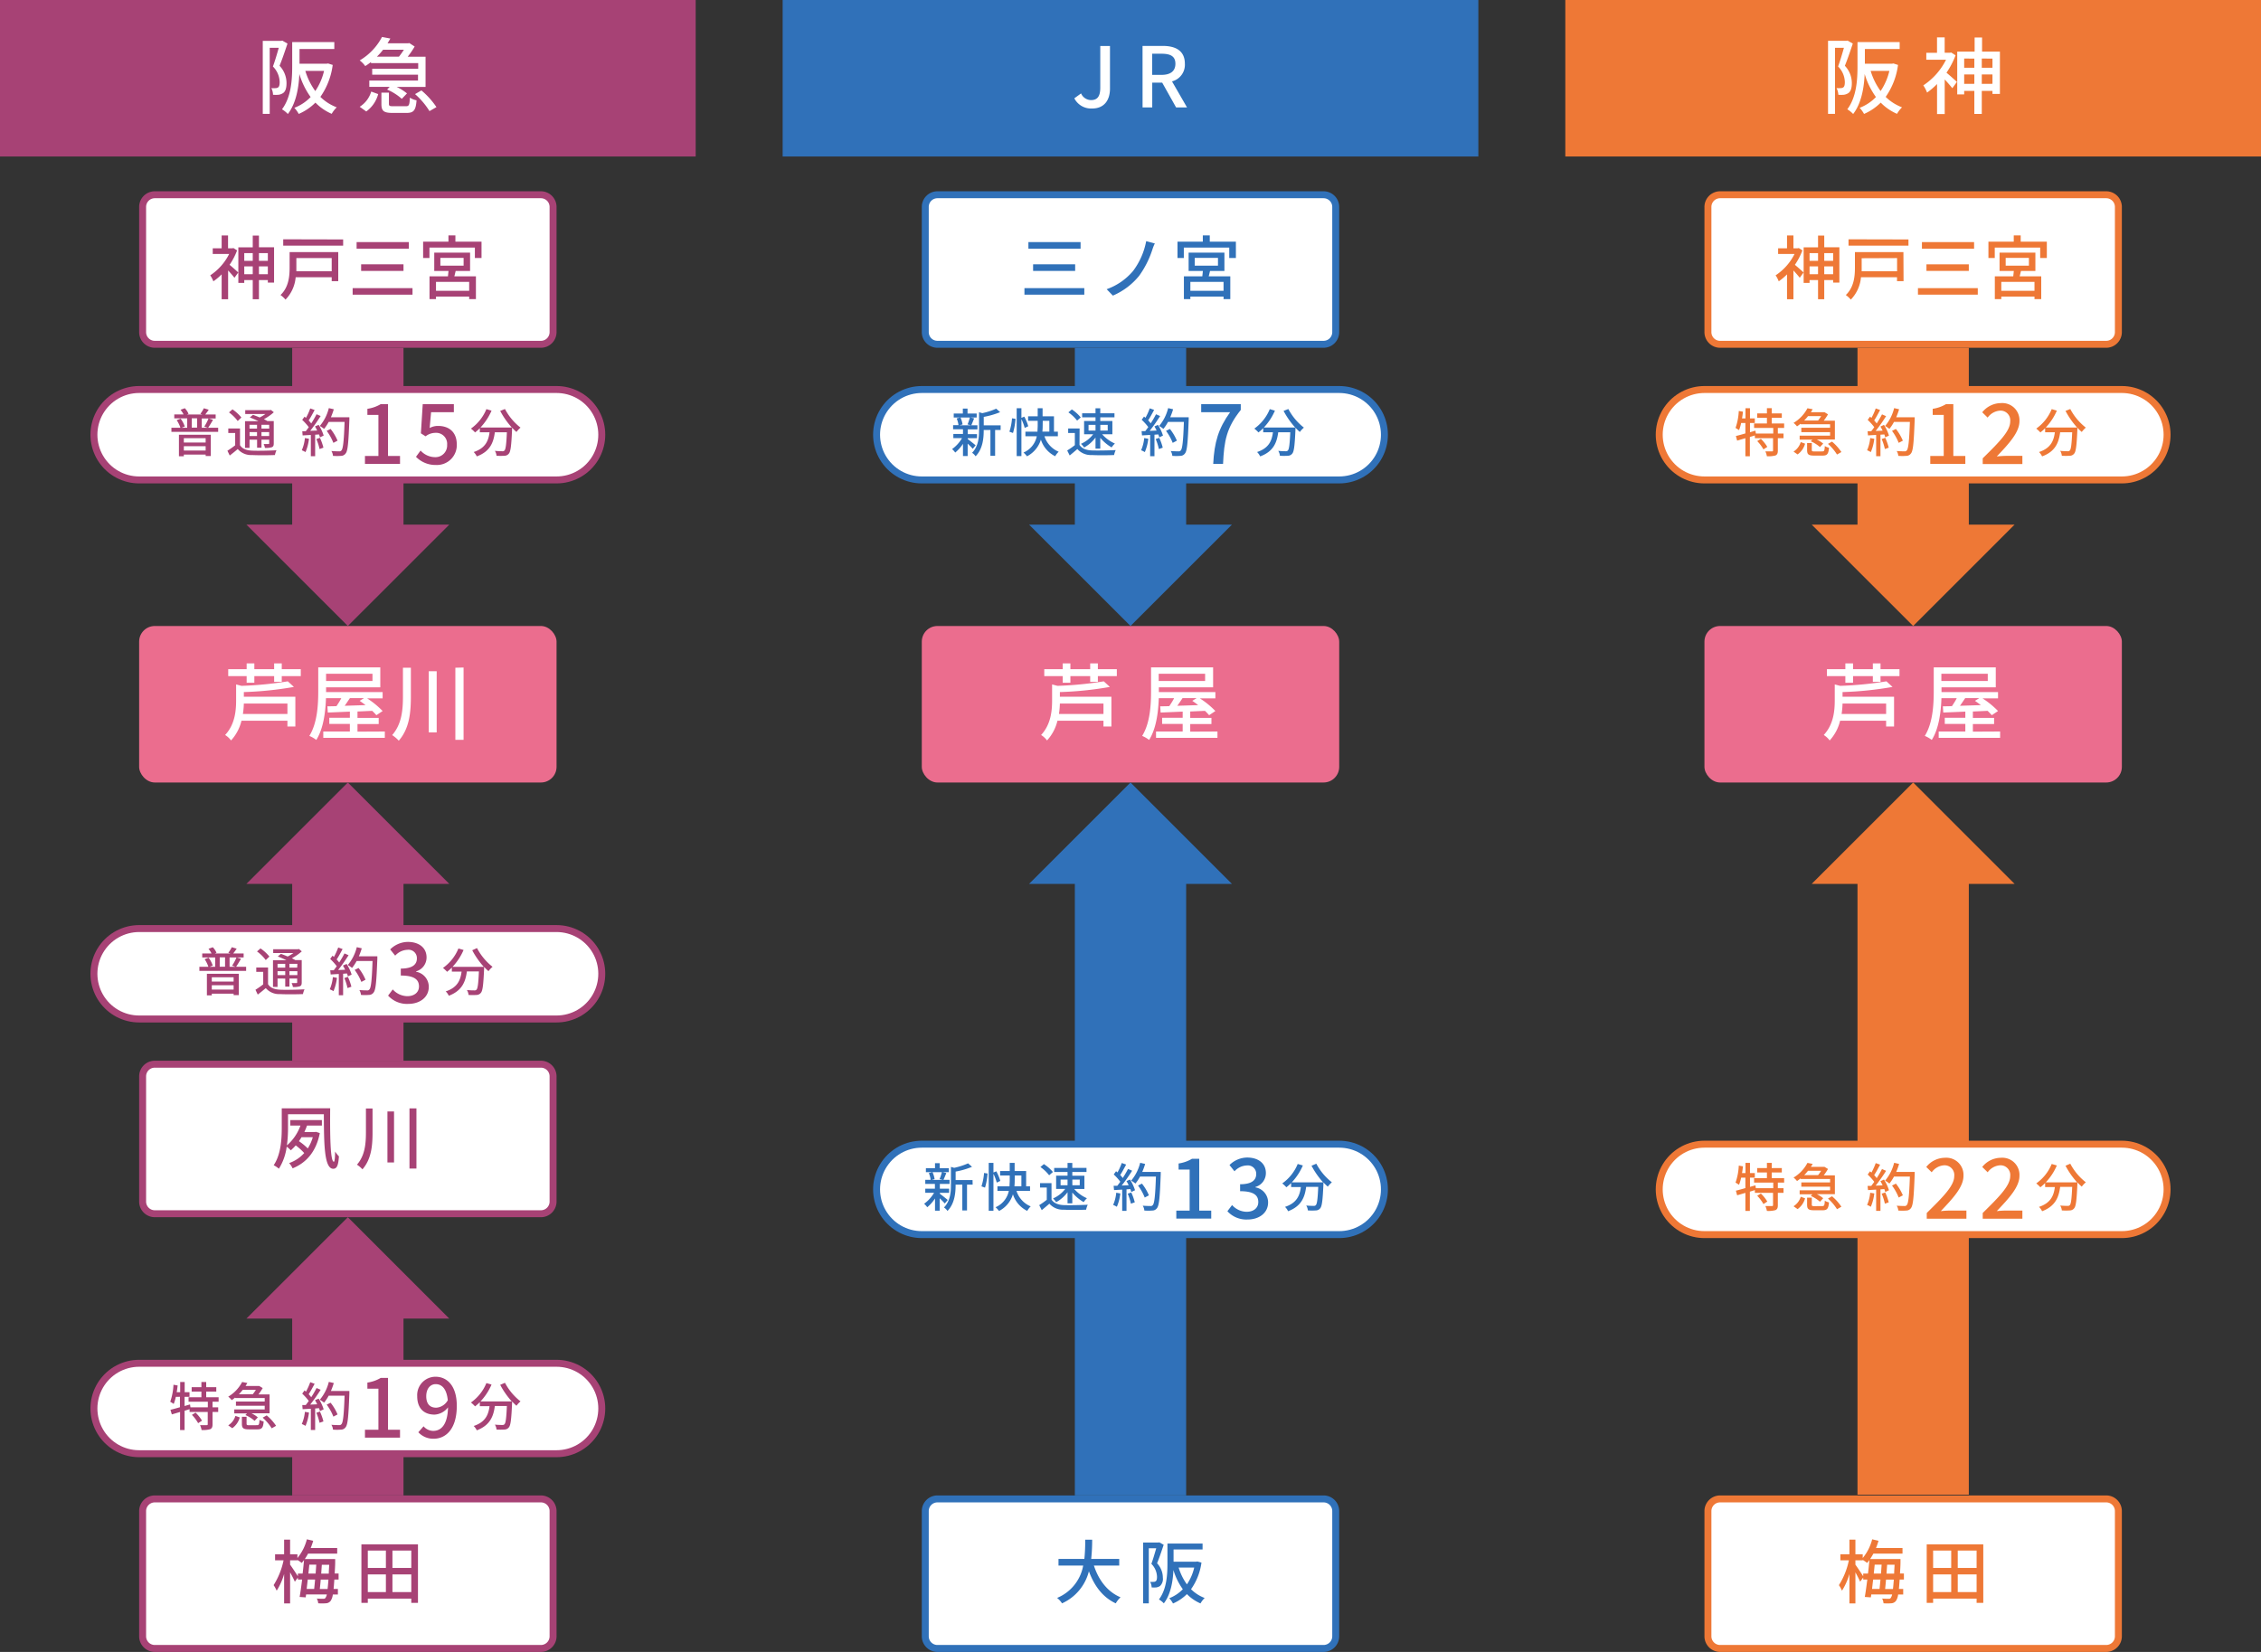 <svg xmlns="http://www.w3.org/2000/svg" viewBox="0 0 650 475"><rect x="0" y="0" width="650" height="475" fill="#333333" stroke="none"/><defs><style>.cls-1{fill:#ee7836;}.cls-2{fill:#fff;}.cls-3{fill:#3071b9;}.cls-4{fill:#a74275;}.cls-5{fill:#eb6d8e;}.cls-10,.cls-11,.cls-12,.cls-6,.cls-7,.cls-8,.cls-9{fill:none;stroke-miterlimit:10;}.cls-6,.cls-7{stroke:#a74275;}.cls-11,.cls-6,.cls-9{stroke-width:32px;}.cls-10,.cls-12,.cls-7,.cls-8{stroke-linecap:round;}.cls-10,.cls-12,.cls-7{stroke-width:28px;}.cls-8{stroke:#fff;stroke-width:24px;}.cls-10,.cls-9{stroke:#3071b9;}.cls-11,.cls-12{stroke:#ee7836;}</style></defs><g id="レイヤー_2" data-name="レイヤー 2"><g id="txt"><rect class="cls-1" x="450" width="200" height="45"/><path class="cls-2" d="M532.65,12.53c-.67,2-1.51,4.51-2.28,6.38a7.27,7.27,0,0,1,2,5c0,1.37-.29,2.38-1,2.86a3.22,3.22,0,0,1-1.3.48,10.23,10.23,0,0,1-1.58,0,4.4,4.4,0,0,0-.53-1.92,7.51,7.51,0,0,0,1.22,0,1.27,1.27,0,0,0,.75-.22c.33-.24.43-.81.43-1.51a6.58,6.58,0,0,0-1.94-4.49c.6-1.61,1.22-3.74,1.68-5.37h-2.57v19h-2v-21h5.28l.34-.07Zm13,6.14a20.63,20.63,0,0,1-3.55,9.19,13.59,13.59,0,0,0,4.7,3,8.55,8.55,0,0,0-1.44,1.87,14.58,14.58,0,0,1-4.68-3.22,15.55,15.55,0,0,1-4.8,3.25A8.54,8.54,0,0,0,534.62,31a12.82,12.82,0,0,0,4.68-3.1,22.09,22.09,0,0,1-3.24-6.62c-.17,3.79-.89,8.38-3.31,11.5a7.84,7.84,0,0,0-1.68-1.35C533.78,27.82,534,22.73,534,19V12.09h12.12v2h-10v4.23h7.8l.4-.07Zm-7.87,1.71a19.16,19.16,0,0,0,2.86,5.8,17.36,17.36,0,0,0,2.52-5.8Z"/><path class="cls-2" d="M562.19,15.91a23.36,23.36,0,0,1-2.61,5c.84.67,2.54,2.21,3,2.64l-1.32,1.82c-.48-.62-1.39-1.68-2.19-2.52v9.94h-2.2V24.17A21,21,0,0,1,554,26.62a9.85,9.85,0,0,0-1.08-2.07,19,19,0,0,0,6.53-7.37h-5.67v-2h3.08V10.75h2.2v4.42h1.49l.39-.07Zm12.75-1.08V27H572.8v-.86h-3.07v6.62h-2.14V26.14h-2.92v1h-2V14.83h5V10.78h2.14v4.05Zm-10.27,2v2.66h2.92V16.85Zm2.92,7.27V21.41h-2.92v2.71Zm2.14-7.27v2.66h3.07V16.85Zm3.07,7.27V21.41h-3.07v2.71Z"/><rect class="cls-3" x="225" width="200" height="45"/><path class="cls-2" d="M308.85,28.27l1.94-1.41a3.16,3.16,0,0,0,2.86,1.92c1.78,0,2.66-1,2.66-3.56v-12h2.79V25.49c0,3.17-1.54,5.71-5.14,5.71A5.41,5.41,0,0,1,308.85,28.27Z"/><path class="cls-2" d="M328.46,13.2h5.78c3.65,0,6.39,1.32,6.39,5.13a4.93,4.93,0,0,1-3.7,5.07l4.32,7.49h-3.14l-4-7.13h-2.86v7.13h-2.78Zm5.45,8.33c2.56,0,4-1.06,4-3.2s-1.4-2.88-4-2.88h-2.67v6.08Z"/><rect class="cls-4" width="200" height="45"/><path class="cls-2" d="M82.65,12.53c-.67,2-1.51,4.51-2.28,6.38a7.27,7.27,0,0,1,2,5c0,1.37-.29,2.38-1,2.86a3.22,3.22,0,0,1-1.3.48,10.23,10.23,0,0,1-1.58,0A4.4,4.4,0,0,0,78,25.34a7.51,7.51,0,0,0,1.22,0,1.27,1.27,0,0,0,.75-.22c.33-.24.43-.81.43-1.51a6.58,6.58,0,0,0-1.94-4.49c.6-1.61,1.22-3.74,1.68-5.37H77.54v19h-2v-21h5.28l.34-.07Zm13,6.14a20.63,20.63,0,0,1-3.55,9.19,13.59,13.59,0,0,0,4.7,3,8.55,8.55,0,0,0-1.44,1.87,14.58,14.58,0,0,1-4.68-3.22,15.55,15.55,0,0,1-4.8,3.25A8.54,8.54,0,0,0,84.62,31a12.82,12.82,0,0,0,4.68-3.1,22.09,22.09,0,0,1-3.24-6.62c-.17,3.79-.89,8.38-3.31,11.5a7.84,7.84,0,0,0-1.68-1.35C83.78,27.82,84,22.73,84,19V12.09H96.11v2h-10v4.23h7.8l.4-.07Zm-7.87,1.71a19.16,19.16,0,0,0,2.86,5.8,17.36,17.36,0,0,0,2.52-5.8Z"/><path class="cls-2" d="M103.41,30.7a7.76,7.76,0,0,0,3.31-4.37l2,.72a9,9,0,0,1-3.43,5Zm3.24-12.87A16.72,16.72,0,0,1,105,19a7.69,7.69,0,0,0-1.59-1.63,17,17,0,0,0,6.41-6.74l2.4.45c-.26.46-.53.91-.81,1.37h5.9l.36-.07,1.54,1a25.49,25.49,0,0,1-2,2.93h5.13V25h-8.3A14,14,0,0,1,117,26.86l-1.49,1.56a15.48,15.48,0,0,0-4.22-2.67l.74-.77h-5.86V23.16h14V21.48H107v-1.7h13.23V18.14H106.65Zm3.48-3.53a19.65,19.65,0,0,1-1.78,2h6.34a22.53,22.53,0,0,0,1.42-2Zm6.53,16.25c.91,0,1.08-.31,1.17-2.47a5.86,5.86,0,0,0,1.92.77c-.21,2.93-.86,3.62-2.88,3.62h-4c-2.62,0-3.22-.6-3.22-2.59V26.64h2.16v3.22c0,.6.22.69,1.3.69ZM121.15,26a22.78,22.78,0,0,1,4.32,4.8l-2,1.15a21.74,21.74,0,0,0-4.15-4.89Z"/><rect class="cls-5" x="40" y="180" width="120" height="45" rx="4.5"/><path class="cls-2" d="M70.1,200.33H84.91v8.57H82.63v-1.66H69.42a12.75,12.75,0,0,1-3,5.67,6.22,6.22,0,0,0-1.7-1.57c2.8-3,3.16-6.91,3.16-9.88V196.8l1.54.41a102.27,102.27,0,0,0,13.32-1.3l1.75,1.61A99.54,99.54,0,0,1,70.1,199Zm16.37-7.92v2H81v1.64H78.81v-1.64H73.12v1.9H70.91v-1.9h-5.3v-2h5.3v-1.66h2.21v1.66h5.69v-1.66H81v1.66Zm-3.84,9.89H70.1a23.38,23.38,0,0,1-.27,3h12.8Z"/><path class="cls-2" d="M110.63,210.34v1.82H92.94v-1.82h7.64v-2.19H94.67v-1.77h5.91v-1.76l-6.34.27-.12-1.8c.77,0,1.66,0,2.62-.05.45-.7,1-1.51,1.37-2.28h-4.4c-.14,3.89-.69,8.69-2.78,12a8.87,8.87,0,0,0-2-1.16c2.35-3.77,2.56-9.17,2.56-13V191.9h17.84v5.74H93.74V199H110v1.8h-4.47a24.81,24.81,0,0,1,4.47,3.65l-1.8,1.2a14.89,14.89,0,0,0-1.2-1.25l-4.23.19v1.83h6.1v1.77h-6.1v2.19ZM93.74,193.73v2.09h13.34v-2.09Zm6.86,7c-.5.74-1,1.51-1.51,2.21l6-.19c-.57-.44-1.15-.87-1.7-1.23l1.27-.79Z"/><path class="cls-2" d="M118.12,192v8.14c0,4.58-.36,9.26-3.48,12.84a9.82,9.82,0,0,0-1.9-1.61c2.76-3.15,3.1-7.2,3.1-11.23V192Zm7.42,1V210.6h-2.28V193Zm7.73-1.06v20.79h-2.36V192Z"/><rect class="cls-2" x="491" y="56" width="118" height="43" rx="3.5"/><path class="cls-1" d="M605.5,57a2.5,2.5,0,0,1,2.5,2.5v36a2.5,2.5,0,0,1-2.5,2.5h-111a2.5,2.5,0,0,1-2.5-2.5v-36a2.5,2.5,0,0,1,2.5-2.5h111m0-2h-111a4.51,4.51,0,0,0-4.5,4.5v36a4.51,4.51,0,0,0,4.5,4.5h111a4.51,4.51,0,0,0,4.5-4.5v-36a4.51,4.51,0,0,0-4.5-4.5Z"/><path class="cls-1" d="M518.16,72A19.51,19.51,0,0,1,516,76.15c.7.56,2.12,1.84,2.5,2.2l-1.1,1.52c-.4-.52-1.16-1.4-1.82-2.1v8.28h-1.84V78.89a16.79,16.79,0,0,1-2.38,2,8.2,8.2,0,0,0-.9-1.72,15.82,15.82,0,0,0,5.44-6.14h-4.72V71.39h2.56V67.71h1.84v3.68h1.24l.32-.06Zm10.63-.9V81.25H527v-.72h-2.56v5.52h-1.78V80.53h-2.44v.82h-1.7V71.11h4.14V67.73h1.78v3.38Zm-8.57,1.68V75h2.44V72.79Zm2.44,6.06V76.59h-2.44v2.26Zm1.78-6.06V75H527V72.79ZM527,78.85V76.59h-2.56v2.26Z"/><path class="cls-1" d="M547.24,80.85h-1.88V79.71H535a10.51,10.51,0,0,1-2.92,6.44,8.25,8.25,0,0,0-1.44-1.32c2.38-2.24,2.62-5.44,2.62-7.9V72.49h13.94Zm1.41-12v1.78H531.42V68.81Zm-13.45,5.4V77c0,.32,0,.66,0,1h10.18V74.21Z"/><path class="cls-1" d="M568.58,82.85v1.88h-17.2V82.85Zm-1.06-13.24v1.9h-15v-1.9ZM566,76v1.9H553.82V76Z"/><path class="cls-1" d="M588.43,69.49v4.7h-1.91v-3H573.46v3h-1.82v-4.7h7.28v-1.8h2v1.8ZM581,77.91c-.14.52-.26,1.06-.38,1.54h6.2V86h-1.94v-.72h-9.54V86h-1.86V79.45h5.3c.06-.5.12-1,.16-1.54h-4.1V72.65h10.3v5.26Zm3.88,3.14h-9.54v2.56h9.54Zm-8.28-4.66h6.68V74.15H576.6Z"/><rect class="cls-2" x="266" y="56" width="118" height="43" rx="3.5"/><path class="cls-3" d="M380.5,57a2.5,2.5,0,0,1,2.5,2.5v36a2.5,2.5,0,0,1-2.5,2.5h-111a2.5,2.5,0,0,1-2.5-2.5v-36a2.5,2.5,0,0,1,2.5-2.5h111m0-2h-111a4.51,4.51,0,0,0-4.5,4.5v36a4.51,4.51,0,0,0,4.5,4.5h111a4.51,4.51,0,0,0,4.5-4.5v-36a4.51,4.51,0,0,0-4.5-4.5Z"/><path class="cls-3" d="M311.72,82.85v1.88H294.51V82.85Zm-1.07-13.24v1.9h-15v-1.9ZM309.09,76v1.9H297V76Z"/><path class="cls-3" d="M331.21,72a27.11,27.11,0,0,1-3.72,7.3A19.69,19.69,0,0,1,319.93,85l-1.78-1.84a17.62,17.62,0,0,0,7.6-5.26,20.59,20.59,0,0,0,3.76-8.56L332,70C331.67,70.61,331.41,71.39,331.21,72Z"/><path class="cls-3" d="M355.3,69.49v4.7h-1.91v-3H340.33v3h-1.82v-4.7h7.28v-1.8h2v1.8Zm-7.43,8.42c-.14.52-.26,1.06-.38,1.54h6.2V86h-1.94v-.72h-9.54V86h-1.86V79.45h5.3c.06-.5.12-1,.16-1.54h-4.1V72.65H352v5.26Zm3.88,3.14h-9.54v2.56h9.54Zm-8.28-4.66h6.68V74.15h-6.68Z"/><rect class="cls-2" x="41" y="56" width="118" height="43" rx="3.5"/><path class="cls-4" d="M155.5,57a2.5,2.5,0,0,1,2.5,2.5v36a2.5,2.5,0,0,1-2.5,2.5H44.5A2.5,2.5,0,0,1,42,95.5v-36A2.5,2.5,0,0,1,44.5,57h111m0-2H44.5A4.51,4.51,0,0,0,40,59.5v36a4.51,4.51,0,0,0,4.5,4.5h111a4.51,4.51,0,0,0,4.5-4.5v-36a4.51,4.51,0,0,0-4.5-4.5Z"/><path class="cls-4" d="M68.16,72A19.51,19.51,0,0,1,66,76.15c.7.56,2.12,1.84,2.5,2.2l-1.1,1.52c-.4-.52-1.16-1.4-1.82-2.1v8.28H63.72V78.89a16.79,16.79,0,0,1-2.38,2,8.2,8.2,0,0,0-.9-1.72,15.82,15.82,0,0,0,5.44-6.14H61.16V71.39h2.56V67.71h1.84v3.68H66.8l.32-.06Zm10.63-.9V81.25H77v-.72H74.44v5.52H72.66V80.53H70.22v.82h-1.7V71.11h4.14V67.73h1.78v3.38Zm-8.57,1.68V75h2.44V72.79Zm2.44,6.06V76.59H70.22v2.26Zm1.78-6.06V75H77V72.79ZM77,78.85V76.59H74.44v2.26Z"/><path class="cls-4" d="M97.24,80.85H95.36V79.71H85a10.51,10.51,0,0,1-2.92,6.44,8.25,8.25,0,0,0-1.44-1.32c2.38-2.24,2.62-5.44,2.62-7.9V72.49H97.24Zm1.41-12v1.78H81.42V68.81ZM85.2,74.21V77c0,.32,0,.66,0,1H95.36V74.21Z"/><path class="cls-4" d="M118.59,82.85v1.88H101.38V82.85Zm-1.07-13.24v1.9h-15v-1.9ZM116,76v1.9H103.82V76Z"/><path class="cls-4" d="M138.43,69.49v4.7h-1.91v-3H123.46v3h-1.82v-4.7h7.28v-1.8h2v1.8ZM131,77.91c-.14.52-.26,1.06-.38,1.54h6.2V86h-1.94v-.72h-9.54V86h-1.86V79.45h5.3c.06-.5.12-1,.16-1.54h-4.1V72.65h10.3v5.26Zm3.88,3.14h-9.54v2.56h9.54Zm-8.28-4.66h6.68V74.15H126.6Z"/><line class="cls-6" x1="100" y1="100" x2="100" y2="154.76"/><polygon class="cls-4" points="129.16 150.85 70.84 150.85 100 180 129.16 150.85"/><line class="cls-7" x1="40" y1="125" x2="160" y2="125"/><line class="cls-8" x1="40" y1="125" x2="160" y2="125"/><path class="cls-4" d="M62.72,123v1.17H49.28V123h2.59a8.71,8.71,0,0,0-1.08-2.19l1.14-.43a8.12,8.12,0,0,1,1.19,2.26l-.92.36h1.62v-2.7H50.1v-1.14h2.67a6.9,6.9,0,0,0-.87-1.33l1.23-.45A5,5,0,0,1,54.2,119l-.47.19h4.5L57.6,119a9.64,9.64,0,0,0,1-1.61l1.4.42a13.82,13.82,0,0,1-1,1.38h3v1.14H58V123h1.73l-1-.33a14.68,14.68,0,0,0,1.23-2.36l1.28.4c-.45.81-1,1.69-1.4,2.29Zm-11.28,2H60.6v6.13H59.12v-.42H52.85v.48H51.44ZM52.85,126v1.24h6.27V126Zm6.27,3.54V128.3H52.85v1.25Zm-4-6.57h1.54v-2.7H55.13Z"/><path class="cls-4" d="M69,128c.64,1.05,1.83,1.5,3.48,1.58s5.14,0,7-.11a6.67,6.67,0,0,0-.45,1.37c-1.73.08-4.88.1-6.62,0a5,5,0,0,1-4.06-1.72c-.72.61-1.47,1.23-2.31,1.86l-.66-1.38a23.35,23.35,0,0,0,2.23-1.56V124.5H65.63v-1.29H69Zm-.66-6.94a11.82,11.82,0,0,0-2.51-2.48l1-.87a12,12,0,0,1,2.56,2.34Zm3.39,7.73H70.44v-7.68H74.3c-.81-.4-1.71-.78-2.48-1.08l.9-.75c.59.21,1.28.47,1.94.76a12.92,12.92,0,0,0,1.65-1H70.5v-1.1h7.1l.28-.07.84.67a14.79,14.79,0,0,1-2.86,2c.39.18.73.36,1,.53h1.84v6.39c0,.62-.1.94-.54,1.13a5.68,5.68,0,0,1-2,.2,3.69,3.69,0,0,0-.37-1.12c.63,0,1.2,0,1.38,0s.22-.06.22-.24v-1H75.17v2.31H73.91v-2.31H71.75Zm0-6.65v1.1h2.16v-1.1Zm2.16,3.24v-1.13H71.75v1.13Zm3.49-3.24H75.17v1.1H77.4Zm0,3.24v-1.13H75.17v1.13Z"/><path class="cls-4" d="M88.83,126.17a13.93,13.93,0,0,1-1,3.83,5.92,5.92,0,0,0-1.07-.53,11.26,11.26,0,0,0,.89-3.51Zm2.78-4a12.72,12.72,0,0,1,1.44,3.08l-1.07.5a7.14,7.14,0,0,0-.27-.83L90.6,125v6.18H89.36v-6.11L87,125.2,86.9,124l1,0q.42-.54.87-1.17a16.51,16.51,0,0,0-1.89-2.1l.67-.93.41.36a17.18,17.18,0,0,0,1.23-2.72l1.26.45c-.54,1-1.17,2.21-1.71,3a8.64,8.64,0,0,1,.73.87A27,27,0,0,0,91,119.11l1.18.51a47,47,0,0,1-3,4.26l2-.08a10.3,10.3,0,0,0-.63-1.19Zm.37,3.72a16.51,16.51,0,0,1,1,2.83l-1.11.4a15.86,15.86,0,0,0-.92-2.88Zm8.46-5.22c-.25,6.62-.45,9-1.08,9.72a1.61,1.61,0,0,1-1.32.69,14.42,14.42,0,0,1-2.31,0,3.13,3.13,0,0,0-.46-1.39c1,.07,1.87.09,2.23.09a.74.74,0,0,0,.65-.25c.48-.49.72-2.71.91-8.21H94.49a12.28,12.28,0,0,1-1.32,2,11.07,11.07,0,0,0-1.23-.84,12.48,12.48,0,0,0,2.59-5.13l1.43.33a20.31,20.31,0,0,1-.83,2.3h5.31Zm-4.6,6.67a15,15,0,0,0-1.92-3.45l1.12-.55a14.36,14.36,0,0,1,2,3.37Z"/><path class="cls-4" d="M104.92,131.11h3.87V119.3h-3.17v-1.75a10.38,10.38,0,0,0,3.84-1.35h2.09v14.91H115v2.28H104.92Z"/><path class="cls-4" d="M119.59,131.35l1.32-1.8a5.63,5.63,0,0,0,4.12,1.9,3.35,3.35,0,0,0,3.51-3.53,3.17,3.17,0,0,0-3.36-3.46,4.65,4.65,0,0,0-2.83,1L121,124.6l.53-8.4h8.95v2.33h-6.55l-.41,4.54a5,5,0,0,1,2.43-.6c3,0,5.37,1.65,5.37,5.35a5.71,5.71,0,0,1-5.95,5.88A7.81,7.81,0,0,1,119.59,131.35Z"/><path class="cls-4" d="M145.17,117.61a16.59,16.59,0,0,0,4.47,5.35,7.71,7.71,0,0,0-1.17,1.25,13.06,13.06,0,0,1-1.26-1.23c0,.14,0,.45,0,.59-.2,4.54-.41,6.28-.92,6.86a1.61,1.61,0,0,1-1.23.62,17.68,17.68,0,0,1-2.32,0,3.19,3.19,0,0,0-.47-1.41c.92.09,1.77.11,2.12.11a.8.8,0,0,0,.64-.21c.35-.37.54-1.78.69-5.25h-3.46c-.38,2.91-1.34,5.53-5.19,6.94a4.41,4.41,0,0,0-.89-1.25c3.45-1.14,4.25-3.32,4.56-5.69h-2.8v-1.16a11.76,11.76,0,0,1-1.37,1.21,9.54,9.54,0,0,0-1.18-1.1,12.8,12.8,0,0,0,4.44-5.6l1.48.44a16.8,16.8,0,0,1-3.18,4.84h9a23.43,23.43,0,0,1-3.33-4.77Z"/><line class="cls-6" x1="100" y1="250.24" x2="100" y2="305"/><polygon class="cls-4" points="129.16 254.15 70.84 254.15 100 225 129.16 254.15"/><line class="cls-7" x1="40" y1="280" x2="160" y2="280"/><line class="cls-8" x1="40" y1="280" x2="160" y2="280"/><path class="cls-4" d="M70.76,278v1.17H57.32V278h2.59a8.71,8.71,0,0,0-1.08-2.19l1.14-.44a8.3,8.3,0,0,1,1.19,2.27l-.92.36h1.62v-2.7H58.14v-1.14h2.67a6.68,6.68,0,0,0-.87-1.34l1.23-.45a5.12,5.12,0,0,1,1.07,1.59l-.47.2h4.5l-.63-.2a9.56,9.56,0,0,0,1-1.6l1.4.42a16.63,16.63,0,0,1-1,1.38h3v1.14H66V278h1.73l-1-.33A14.68,14.68,0,0,0,68,275.29l1.28.39c-.45.81-1,1.7-1.4,2.3Zm-11.28,2h9.16v6.14H67.16v-.42H60.89v.48H59.48ZM60.89,281v1.24h6.27V281Zm6.27,3.54V283.3H60.89v1.25Zm-4-6.57h1.54v-2.7H63.17Z"/><path class="cls-4" d="M77.06,283c.64,1.05,1.83,1.5,3.48,1.58s5.14,0,7-.11a6.67,6.67,0,0,0-.45,1.37c-1.73.07-4.88.1-6.62,0a5,5,0,0,1-4.06-1.72c-.72.61-1.47,1.23-2.31,1.86l-.66-1.38a23.35,23.35,0,0,0,2.23-1.56v-3.59h-2V278.2h3.39Zm-.66-6.94a11.37,11.37,0,0,0-2.51-2.48l1-.87a12,12,0,0,1,2.56,2.34Zm3.39,7.72H78.48V276.1h3.86c-.81-.39-1.71-.78-2.48-1.08l.9-.75c.59.21,1.28.48,1.94.77a13,13,0,0,0,1.65-1H78.54v-1.09h7.1l.28-.08.84.68a14.79,14.79,0,0,1-2.86,2c.39.18.73.36,1,.52h1.84v6.39c0,.63-.1.95-.54,1.14a5.68,5.68,0,0,1-2,.2,3.84,3.84,0,0,0-.37-1.13c.63,0,1.2,0,1.38,0s.22-.06.22-.24v-1.05H83.21v2.31H82v-2.31H79.79Zm0-6.64v1.09H82v-1.09ZM82,280.38v-1.13H79.79v1.13Zm3.49-3.24H83.21v1.09h2.23Zm0,3.24v-1.13H83.21v1.13Z"/><path class="cls-4" d="M96.87,281.17a13.93,13.93,0,0,1-1,3.83,5.92,5.92,0,0,0-1.07-.53,11.33,11.33,0,0,0,.89-3.51Zm2.78-4a12.84,12.84,0,0,1,1.44,3.07l-1.07.51a7.91,7.91,0,0,0-.27-.84l-1.11.08v6.18H97.4v-6.11l-2.34.14L94.94,279l1,0q.42-.54.87-1.17a16.51,16.51,0,0,0-1.89-2.1l.67-.93.41.36a18,18,0,0,0,1.23-2.72l1.26.45c-.54,1-1.17,2.21-1.71,3a8.64,8.64,0,0,1,.73.87,27,27,0,0,0,1.52-2.61l1.18.51a48.48,48.48,0,0,1-3,4.26l2-.08a11.35,11.35,0,0,0-.63-1.2Zm.37,3.72a16.51,16.51,0,0,1,1,2.83l-1.11.39a16.37,16.37,0,0,0-.92-2.88Zm8.46-5.22c-.25,6.61-.45,8.95-1.08,9.72a1.61,1.61,0,0,1-1.32.69,14.42,14.42,0,0,1-2.31,0,3.13,3.13,0,0,0-.46-1.39c1,.07,1.87.09,2.23.09a.72.72,0,0,0,.65-.26c.48-.48.72-2.7.91-8.2h-4.57a12.72,12.72,0,0,1-1.32,2,9.86,9.86,0,0,0-1.23-.84,12.55,12.55,0,0,0,2.59-5.13l1.43.33a19.47,19.47,0,0,1-.83,2.29h5.31Zm-4.6,6.67a15,15,0,0,0-1.92-3.45l1.12-.55a14.16,14.16,0,0,1,2,3.37Z"/><path class="cls-4" d="M111.57,286.28l1.34-1.78a5.72,5.72,0,0,0,4.18,1.94c2,0,3.36-1.08,3.36-2.8,0-1.9-1.25-3.13-5.23-3.13v-2c3.48,0,4.63-1.27,4.63-2.92a2.4,2.4,0,0,0-2.71-2.48,5,5,0,0,0-3.53,1.68L112.17,273a7.31,7.31,0,0,1,5.06-2.16c3.17,0,5.4,1.63,5.4,4.46a4.14,4.14,0,0,1-3,4v.12a4.4,4.4,0,0,1,3.64,4.32c0,3.1-2.66,4.92-5.9,4.92A7.34,7.34,0,0,1,111.57,286.28Z"/><path class="cls-4" d="M137.13,272.61A16.59,16.59,0,0,0,141.6,278a7.71,7.71,0,0,0-1.17,1.25,16,16,0,0,1-1.26-1.23c0,.13,0,.45,0,.58-.2,4.55-.41,6.29-.92,6.87a1.61,1.61,0,0,1-1.23.62,17.68,17.68,0,0,1-2.32,0,3.19,3.19,0,0,0-.47-1.41c.92.09,1.77.1,2.12.1a.77.77,0,0,0,.64-.21c.35-.36.54-1.77.69-5.25h-3.46c-.38,2.91-1.34,5.54-5.19,7a4.41,4.41,0,0,0-.89-1.25c3.45-1.14,4.25-3.33,4.56-5.7h-2.8v-1.15a12.77,12.77,0,0,1-1.37,1.21,10.43,10.43,0,0,0-1.18-1.11,12.72,12.72,0,0,0,4.44-5.59l1.48.43a16.71,16.71,0,0,1-3.18,4.85h9a23.71,23.71,0,0,1-3.33-4.77Z"/><line class="cls-6" x1="100" y1="375.24" x2="100" y2="430"/><polygon class="cls-4" points="129.16 379.15 70.84 379.15 100 350 129.16 379.15"/><line class="cls-7" x1="40" y1="405" x2="160" y2="405"/><line class="cls-8" x1="40" y1="405" x2="160" y2="405"/><path class="cls-4" d="M61.1,403.05v1.61h1.63V406H61.1v3.57c0,.75-.17,1.15-.68,1.39a7.86,7.86,0,0,1-2.47.23,5.4,5.4,0,0,0-.44-1.4c.84,0,1.65,0,1.89,0s.32-.06.32-.27V406H54.5v-.8l-1.44.45v5.54H51.77V406l-2.37.7L49,405.38c.75-.18,1.69-.44,2.73-.74v-3H50.55a13,13,0,0,1-.61,2.05,11.74,11.74,0,0,0-1-.63,17.14,17.14,0,0,0,.93-4.89l1.2.21c-.07.65-.15,1.31-.27,1.94h1v-2.93h1.29v2.93h1.39v1.32H53.06v2.65l1.57-.46.12.84h5v-1.61H54.21v-1.29H57.9v-1.63H55.1v-1.26h2.8v-1.5h1.38v1.5h2.9v1.26h-2.9v1.63h3.57v1.29Zm-4.88,3.14a10.64,10.64,0,0,1,1.85,2.31l-1.11.72a11.17,11.17,0,0,0-1.79-2.39Z"/><path class="cls-4" d="M65.61,409.85a4.86,4.86,0,0,0,2.07-2.73l1.25.45a5.65,5.65,0,0,1-2.15,3.1Zm2-8a11.17,11.17,0,0,1-1,.75,5,5,0,0,0-1-1,10.62,10.62,0,0,0,4-4.22l1.5.29c-.16.28-.33.57-.51.85h3.69l.23,0,1,.61a16.29,16.29,0,0,1-1.23,1.83h3.21v5.42H72.29a8.53,8.53,0,0,1,1.83,1.17l-.93,1a9.82,9.82,0,0,0-2.64-1.66l.46-.48H67.35v-1.14H76.1v-1.05H67.83V403H76.1v-1H67.64Zm2.17-2.21a10.88,10.88,0,0,1-1.11,1.26h4a12.23,12.23,0,0,0,.89-1.26Zm4.08,10.16c.57,0,.68-.2.74-1.55a3.52,3.52,0,0,0,1.2.48c-.14,1.83-.54,2.27-1.8,2.27H71.54c-1.64,0-2-.38-2-1.62v-2h1.35v2c0,.38.13.44.81.44Zm2.81-2.82a14.22,14.22,0,0,1,2.7,3l-1.26.72a13.72,13.72,0,0,0-2.6-3.06Z"/><path class="cls-4" d="M88.83,406.17a13.93,13.93,0,0,1-1,3.83,5.92,5.92,0,0,0-1.07-.53,11.33,11.33,0,0,0,.89-3.51Zm2.78-4a12.84,12.84,0,0,1,1.44,3.07l-1.07.51a7.91,7.91,0,0,0-.27-.84L90.6,405v6.18H89.36v-6.11L87,405.2,86.9,404l1,0q.42-.54.87-1.17a16.51,16.51,0,0,0-1.89-2.1l.67-.93.41.36a18,18,0,0,0,1.23-2.72l1.26.45c-.54,1-1.17,2.21-1.71,3a8.64,8.64,0,0,1,.73.87A27,27,0,0,0,91,399.11l1.18.51a48.48,48.48,0,0,1-3,4.26l2-.08a11.35,11.35,0,0,0-.63-1.2Zm.37,3.72a16.51,16.51,0,0,1,1,2.83l-1.11.39a16.37,16.37,0,0,0-.92-2.88Zm8.46-5.22c-.25,6.61-.45,8.95-1.08,9.72a1.61,1.61,0,0,1-1.32.69,14.42,14.42,0,0,1-2.31,0,3.13,3.13,0,0,0-.46-1.39c1,.07,1.87.09,2.23.09a.72.72,0,0,0,.65-.26c.48-.48.72-2.7.91-8.2H94.49a12.72,12.72,0,0,1-1.32,2,9.86,9.86,0,0,0-1.23-.84,12.55,12.55,0,0,0,2.59-5.13l1.43.33a19.47,19.47,0,0,1-.83,2.29h5.31Zm-4.6,6.67a15,15,0,0,0-1.92-3.45l1.12-.55a14.16,14.16,0,0,1,2,3.37Z"/><path class="cls-4" d="M104.92,411.11h3.87V399.3h-3.17v-1.75a10.38,10.38,0,0,0,3.84-1.35h2.09v14.91H115v2.28H104.92Z"/><path class="cls-4" d="M120.26,411.83l1.51-1.71a3.69,3.69,0,0,0,2.76,1.32c2.26,0,4.15-1.72,4.27-6.77a5.19,5.19,0,0,1-3.86,2.09c-3,0-5-1.75-5-5.3a5.28,5.28,0,0,1,5.26-5.59c3.38,0,6.12,2.66,6.12,8.35,0,6.77-3.2,9.48-6.68,9.48A5.84,5.84,0,0,1,120.26,411.83Zm5.16-7.06a4.11,4.11,0,0,0,3.31-2.14c-.31-3.16-1.61-4.63-3.48-4.63-1.51,0-2.71,1.27-2.71,3.46S123.55,404.77,125.42,404.77Z"/><path class="cls-4" d="M145.17,397.61a16.59,16.59,0,0,0,4.47,5.35,7.71,7.71,0,0,0-1.17,1.25,16,16,0,0,1-1.26-1.23c0,.13,0,.45,0,.58-.2,4.55-.41,6.29-.92,6.87a1.61,1.61,0,0,1-1.23.62,17.68,17.68,0,0,1-2.32,0,3.19,3.19,0,0,0-.47-1.41c.92.09,1.77.1,2.12.1a.77.77,0,0,0,.64-.21c.35-.36.54-1.77.69-5.25h-3.46c-.38,2.91-1.34,5.54-5.19,7a4.41,4.41,0,0,0-.89-1.25c3.45-1.14,4.25-3.33,4.56-5.7h-2.8v-1.15a12.77,12.77,0,0,1-1.37,1.21,10.43,10.43,0,0,0-1.18-1.11,12.72,12.72,0,0,0,4.44-5.59l1.48.43a16.71,16.71,0,0,1-3.18,4.85h9a23.71,23.71,0,0,1-3.33-4.77Z"/><rect class="cls-2" x="491" y="431" width="118" height="43" rx="3.5"/><path class="cls-1" d="M605.5,432a2.5,2.5,0,0,1,2.5,2.5v36a2.5,2.5,0,0,1-2.5,2.5h-111a2.5,2.5,0,0,1-2.5-2.5v-36a2.5,2.5,0,0,1,2.5-2.5h111m0-2h-111a4.51,4.51,0,0,0-4.5,4.5v36a4.51,4.51,0,0,0,4.5,4.5h111a4.51,4.51,0,0,0,4.5-4.5v-36a4.51,4.51,0,0,0-4.5-4.5Z"/><path class="cls-1" d="M546.12,454.19c-.08,1.06-.14,2-.22,2.7h1.24v1.6h-1.46a4.25,4.25,0,0,1-.58,1.76,1.76,1.76,0,0,1-1.4.76,13.16,13.16,0,0,1-2.22,0,3.43,3.43,0,0,0-.4-1.36,17,17,0,0,0,1.86.06.62.62,0,0,0,.66-.3,2.83,2.83,0,0,0,.36-.94h-6l-.12.84-1.74-.12c.24-1.34.48-3.14.72-5h-1.18v-.58l-.88,1.2c-.26-.64-.84-1.74-1.36-2.7v8.94h-1.72v-8.46a18.66,18.66,0,0,1-2.14,4.8,9.41,9.41,0,0,0-.88-1.6,21.34,21.34,0,0,0,2.86-7.14h-2.44v-1.72h2.6v-4.22h1.72v4.22h2.1V448a13.8,13.8,0,0,0,2.72-5.38l1.82.42a19.68,19.68,0,0,1-.72,2.08h7.62v1.62h-8.38c-.3.56-.62,1.08-.94,1.56h8.74v.8c0,1.26-.1,2.36-.14,3.36h1.12v1.72Zm-9.1-1.72c.16-1.34.3-2.68.4-3.88-.22.3-.44.56-.66.82a9.09,9.09,0,0,0-1.26-.86v.1h-2.1v1.26c.5.66,1.76,2.58,2.24,3.34v-.78Zm1.48,1.72c-.12.94-.22,1.86-.32,2.7h2.16c.08-.8.18-1.72.26-2.7Zm.44-4.28c-.08.84-.16,1.7-.26,2.56h2.08c.06-.88.12-1.74.18-2.56Zm5.26,7c.08-.72.16-1.6.24-2.7H542.2c-.08,1-.18,1.9-.26,2.7Zm.34-4.42c0-.78.08-1.62.12-2.56h-2.14c-.06.82-.12,1.7-.18,2.56Z"/><path class="cls-1" d="M570.16,444.07v16.82h-1.92v-1.22h-12.5v1.22H553.9V444.07Zm-14.42,1.78v5h5.2v-5Zm0,11.94h5.2v-5.08h-5.2Zm12.5-11.94h-5.42v5h5.42Zm0,11.94v-5.08h-5.42v5.08Z"/><rect class="cls-2" x="266" y="431" width="118" height="43" rx="3.5"/><path class="cls-3" d="M380.5,432a2.5,2.5,0,0,1,2.5,2.5v36a2.5,2.5,0,0,1-2.5,2.5h-111a2.5,2.5,0,0,1-2.5-2.5v-36a2.5,2.5,0,0,1,2.5-2.5h111m0-2h-111a4.51,4.51,0,0,0-4.5,4.5v36a4.51,4.51,0,0,0,4.5,4.5h111a4.51,4.51,0,0,0,4.5-4.5v-36a4.51,4.51,0,0,0-4.5-4.5Z"/><path class="cls-3" d="M314.48,450.17c1.36,4.16,3.88,7.54,7.66,9.12a7.36,7.36,0,0,0-1.38,1.74c-3.74-1.74-6.16-5-7.72-9.22a13.84,13.84,0,0,1-7.72,9.22,6.49,6.49,0,0,0-1.42-1.56,12.44,12.44,0,0,0,7.5-9.3h-7.1v-1.92h7.44a50.16,50.16,0,0,0,.24-5.52h2a50.45,50.45,0,0,1-.28,5.52h8.06v1.92Z"/><path class="cls-3" d="M334.54,444.19c-.56,1.68-1.26,3.76-1.9,5.32a6.05,6.05,0,0,1,1.66,4.16,2.77,2.77,0,0,1-.82,2.38,2.69,2.69,0,0,1-1.08.4,9.48,9.48,0,0,1-1.32,0,3.63,3.63,0,0,0-.44-1.6,6,6,0,0,0,1,0,1.08,1.08,0,0,0,.62-.18c.28-.2.36-.68.36-1.26a5.49,5.49,0,0,0-1.62-3.74c.5-1.34,1-3.12,1.4-4.48h-2.14v15.84h-1.64V443.55H333l.28-.06Zm10.86,5.12a17.22,17.22,0,0,1-3,7.66,11.3,11.3,0,0,0,3.92,2.52,7,7,0,0,0-1.2,1.56,12.21,12.21,0,0,1-3.9-2.68,13,13,0,0,1-4,2.7,7.25,7.25,0,0,0-1.08-1.52,10.72,10.72,0,0,0,3.9-2.58,18.45,18.45,0,0,1-2.7-5.52c-.14,3.16-.74,7-2.76,9.58a6.38,6.38,0,0,0-1.4-1.12c2.26-3,2.44-7.22,2.44-10.34v-5.74h10.1v1.7h-8.34v3.52h6.5l.34-.06Zm-6.56,1.42a16.08,16.08,0,0,0,2.38,4.84,14.26,14.26,0,0,0,2.1-4.84Z"/><rect class="cls-2" x="41" y="306" width="118" height="43" rx="3.5"/><path class="cls-4" d="M155.5,307a2.5,2.5,0,0,1,2.5,2.5v36a2.5,2.5,0,0,1-2.5,2.5H44.5a2.5,2.5,0,0,1-2.5-2.5v-36a2.5,2.5,0,0,1,2.5-2.5h111m0-2H44.5a4.51,4.51,0,0,0-4.5,4.5v36a4.51,4.51,0,0,0,4.5,4.5h111a4.51,4.51,0,0,0,4.5-4.5v-36a4.51,4.51,0,0,0-4.5-4.5Z"/><path class="cls-4" d="M94.92,318.67c-.06,7.3,0,15.38,1.06,15.38.24,0,.34-1.24.36-2.94a9.77,9.77,0,0,0,1.1,1.4c-.18,2.5-.54,3.56-1.64,3.56-2.64,0-2.66-7.38-2.7-15.68H82.8v3.78a37.58,37.58,0,0,1-.32,5.18,13.63,13.63,0,0,0,3.9-5.7H83.46v-1.58h9.08v1.58H88.26a19.05,19.05,0,0,1-.76,1.86h3l.32-.06,1.12.36c-1.06,5.42-3.94,8.56-7.82,10.14a6.14,6.14,0,0,0-1-1.52,10.35,10.35,0,0,0,4.34-2.88,16.78,16.78,0,0,0-2.44-2.2,15.85,15.85,0,0,1-1.42,1.42,9.09,9.09,0,0,0-1.18-1.06,15.6,15.6,0,0,1-2.24,6.34,7.92,7.92,0,0,0-1.5-1c2.12-3.14,2.32-7.62,2.32-10.86v-5.5ZM86.68,327c-.24.4-.48.76-.74,1.14a16.82,16.82,0,0,1,2.54,2.08A12.42,12.42,0,0,0,89.92,327Z"/><path class="cls-4" d="M107.1,318.75v6.78c0,3.82-.3,7.72-2.9,10.7a8.49,8.49,0,0,0-1.58-1.34c2.3-2.62,2.58-6,2.58-9.36v-6.78Zm6.18.84v14.66h-1.9V319.59Zm6.44-.88V336h-2V318.71Z"/><rect class="cls-2" x="41" y="431" width="118" height="43" rx="3.5"/><path class="cls-4" d="M155.5,432a2.5,2.5,0,0,1,2.5,2.5v36a2.5,2.5,0,0,1-2.5,2.5H44.5a2.5,2.5,0,0,1-2.5-2.5v-36a2.5,2.5,0,0,1,2.5-2.5h111m0-2H44.5a4.51,4.51,0,0,0-4.5,4.5v36a4.51,4.51,0,0,0,4.5,4.5h111a4.51,4.51,0,0,0,4.5-4.5v-36a4.51,4.51,0,0,0-4.5-4.5Z"/><path class="cls-4" d="M96.12,454.19c-.08,1.06-.14,2-.22,2.7h1.24v1.6H95.68a4.25,4.25,0,0,1-.58,1.76,1.76,1.76,0,0,1-1.4.76,13.16,13.16,0,0,1-2.22,0,3.43,3.43,0,0,0-.4-1.36,17,17,0,0,0,1.86.06.62.62,0,0,0,.66-.3,2.83,2.83,0,0,0,.36-.94H88l-.12.84-1.74-.12c.24-1.34.48-3.14.72-5H85.64v-.58l-.88,1.2c-.26-.64-.84-1.74-1.36-2.7v8.94H81.68v-8.46a18.66,18.66,0,0,1-2.14,4.8,9.41,9.41,0,0,0-.88-1.6,21.34,21.34,0,0,0,2.86-7.14H79.08v-1.72h2.6v-4.22H83.4v4.22h2.1V448a13.8,13.8,0,0,0,2.72-5.38l1.82.42a19.68,19.68,0,0,1-.72,2.08h7.62v1.62H88.56c-.3.56-.62,1.08-.94,1.56h8.74v.8c0,1.26-.1,2.36-.14,3.36h1.12v1.72ZM87,452.47c.16-1.34.3-2.68.4-3.88-.22.3-.44.56-.66.82a9.09,9.09,0,0,0-1.26-.86v.1H83.4v1.26c.5.66,1.76,2.58,2.24,3.34v-.78Zm1.48,1.72c-.12.94-.22,1.86-.32,2.7h2.16c.08-.8.18-1.72.26-2.7Zm.44-4.28c-.08.84-.16,1.7-.26,2.56h2.08c.06-.88.12-1.74.18-2.56Zm5.26,7c.08-.72.16-1.6.24-2.7H92.2c-.08,1-.18,1.9-.26,2.7Zm.34-4.42c0-.78.08-1.62.12-2.56H92.52c-.06.82-.12,1.7-.18,2.56Z"/><path class="cls-4" d="M120.16,444.07v16.82h-1.92v-1.22h-12.5v1.22H103.9V444.07Zm-14.42,1.78v5h5.2v-5Zm0,11.94h5.2v-5.08h-5.2Zm12.5-11.94h-5.42v5h5.42Zm0,11.94v-5.08h-5.42v5.08Z"/><rect class="cls-5" x="265" y="180" width="120" height="45" rx="4.5"/><path class="cls-2" d="M304.7,200.33h14.81v8.57h-2.28v-1.66H304a12.75,12.75,0,0,1-3,5.67,6.22,6.22,0,0,0-1.7-1.57c2.8-3,3.16-6.91,3.16-9.88V196.8l1.54.41a102.27,102.27,0,0,0,13.32-1.3l1.75,1.61A99.54,99.54,0,0,1,304.7,199Zm16.37-7.92v2h-5.45v1.64h-2.21v-1.64h-5.69v1.9h-2.21v-1.9h-5.3v-2h5.3v-1.66h2.21v1.66h5.69v-1.66h2.21v1.66Zm-3.84,9.89H304.7a23.38,23.38,0,0,1-.27,3h12.8Z"/><path class="cls-2" d="M350,210.34v1.82H332.34v-1.82H340v-2.19h-5.91v-1.77H340v-1.76l-6.34.27-.12-1.8c.77,0,1.66,0,2.62-.05.45-.7,1-1.51,1.37-2.28h-4.4c-.14,3.89-.69,8.69-2.78,12a8.87,8.87,0,0,0-2-1.16c2.35-3.77,2.56-9.17,2.56-13V191.9h17.84v5.74h-15.6V199h16.25v1.8h-4.47a24.81,24.81,0,0,1,4.47,3.65l-1.8,1.2a14.89,14.89,0,0,0-1.2-1.25l-4.23.19v1.83h6.1v1.77h-6.1v2.19Zm-16.89-16.61v2.09h13.34v-2.09Zm6.86,7c-.5.74-1,1.51-1.51,2.21l6-.19c-.57-.44-1.15-.87-1.7-1.23l1.27-.79Z"/><line class="cls-9" x1="325" y1="100" x2="325" y2="154.76"/><polygon class="cls-3" points="354.16 150.85 295.84 150.85 325 180 354.16 150.85"/><line class="cls-10" x1="265" y1="125" x2="385" y2="125"/><line class="cls-8" x1="265" y1="125" x2="385" y2="125"/><path class="cls-3" d="M279.65,129.05a19.6,19.6,0,0,0-1.46-1.48v3.55h-1.35v-3.5a11.1,11.1,0,0,1-2.23,2.51,6.12,6.12,0,0,0-.9-1,10.18,10.18,0,0,0,2.86-3.15h-2.5v-1.19h2.77v-1.36H274v-1.18h1.55a7.24,7.24,0,0,0-.53-1.94l1-.26h-1.84V118.9h2.62v-1.42h1.35v1.42h2.63v1.15H279l1.05.24c-.28.71-.57,1.45-.82,2H281v1.18h-2.79v1.36h2.66V126h-2.66v.26c.54.37,1.92,1.49,2.27,1.78Zm-3.53-9a7.06,7.06,0,0,1,.6,2l-.87.23h3.3l-1-.23a14.26,14.26,0,0,0,.67-2Zm11.54,3.59h-1.58v7.42h-1.35v-7.42H282.8v.14c0,2.22-.27,5.34-2.34,7.42a3.49,3.49,0,0,0-1-1c1.81-1.85,2-4.41,2-6.48v-5.19l.93.27a19.5,19.5,0,0,0,4-1.29l1.13,1a22.86,22.86,0,0,1-4.71,1.36v2.43h4.86Z"/><path class="cls-3" d="M290.19,124.13a16.43,16.43,0,0,0,.75-3.85l1,.15a18.53,18.53,0,0,1-.72,4.07Zm4.4-1.08a14.3,14.3,0,0,0-.95-2.53v10.62h-1.36V117.38h1.36v2.77l.83-.35a14.09,14.09,0,0,1,1.14,2.76Zm5.67,2.39a7.23,7.23,0,0,0,4.09,4.45,5.68,5.68,0,0,0-1,1.29,8,8,0,0,1-4.11-4.76,8.05,8.05,0,0,1-4,4.79,6.55,6.55,0,0,0-1-1.08,6.51,6.51,0,0,0,3.82-4.69h-3.27v-1.32h3.47c0-.57.06-1.14.06-1.66V121h-2.76v-1.29h2.76v-2.33h1.41v2.33H303v4.41h1.12v1.32Zm-.51-3a15.75,15.75,0,0,1-.08,1.66h2V121h-1.9Z"/><path class="cls-3" d="M310.34,127.94c.66,1,1.89,1.52,3.54,1.58s5,0,6.87-.1a6.23,6.23,0,0,0-.47,1.42c-1.69.08-4.71.1-6.42,0a5.15,5.15,0,0,1-4.14-1.73c-.7.62-1.42,1.22-2.2,1.86l-.72-1.44A22.48,22.48,0,0,0,309,128V124.5h-1.92v-1.29h3.29Zm-.69-7a11.31,11.31,0,0,0-2.51-2.37l1-.84a11.63,11.63,0,0,1,2.56,2.3Zm5.29,4.87a10,10,0,0,1-3.28,2.87,5.06,5.06,0,0,0-.9-1.06,8.91,8.91,0,0,0,3.51-2.75h-2.61v-3.81h3.28V120H311.1v-1.17h3.84V117.4h1.37v1.43h4.08V120h-4.08v1.06h3.48v3.81h-2.94a10.58,10.58,0,0,0,3.67,2.67,5.53,5.53,0,0,0-.94,1.11,12.15,12.15,0,0,1-3.27-2.76V129h-1.37Zm-2-2h2v-1.64h-2Zm3.38-1.64v1.64h2.13v-1.64Z"/><path class="cls-3" d="M330.12,126.17a13.93,13.93,0,0,1-1,3.83,5.92,5.92,0,0,0-1.07-.53,11.26,11.26,0,0,0,.89-3.51Zm2.78-4a12.72,12.72,0,0,1,1.44,3.08l-1.07.5a7.14,7.14,0,0,0-.27-.83l-1.11.07v6.18h-1.24v-6.11l-2.34.14-.12-1.23,1.05,0q.42-.54.87-1.17a16.51,16.51,0,0,0-1.89-2.1l.67-.93.41.36a17.18,17.18,0,0,0,1.23-2.72l1.26.45c-.54,1-1.17,2.21-1.71,3a8.64,8.64,0,0,1,.73.87,27,27,0,0,0,1.52-2.61l1.18.51a47,47,0,0,1-3,4.26l2-.08a10.3,10.3,0,0,0-.63-1.19Zm.37,3.72a16.51,16.51,0,0,1,1,2.83l-1.11.4a15.86,15.86,0,0,0-.92-2.88Zm8.46-5.22c-.25,6.62-.45,9-1.08,9.72a1.61,1.61,0,0,1-1.32.69,14.42,14.42,0,0,1-2.31,0,3.13,3.13,0,0,0-.46-1.39c1,.07,1.87.09,2.23.09a.74.74,0,0,0,.65-.25c.48-.49.72-2.71.91-8.21h-4.57a12.28,12.28,0,0,1-1.32,2,11.07,11.07,0,0,0-1.23-.84,12.48,12.48,0,0,0,2.59-5.13l1.43.33a20.31,20.31,0,0,1-.83,2.3h5.31Zm-4.6,6.67a15,15,0,0,0-1.92-3.45l1.12-.55a14.36,14.36,0,0,1,2,3.37Z"/><path class="cls-3" d="M353.63,118.53h-8.31V116.2H356.7v1.68c-4.06,5.07-4.8,8.81-5.09,15.51h-2.83C349.09,127.15,350.29,123.19,353.63,118.53Z"/><path class="cls-3" d="M370.38,117.61a16.59,16.59,0,0,0,4.47,5.35,7.71,7.71,0,0,0-1.17,1.25,13.06,13.06,0,0,1-1.26-1.23c0,.14,0,.45,0,.59-.2,4.54-.41,6.28-.92,6.86a1.61,1.61,0,0,1-1.23.62,17.68,17.68,0,0,1-2.32,0,3.19,3.19,0,0,0-.47-1.41c.92.09,1.77.11,2.12.11a.8.8,0,0,0,.64-.21c.35-.37.54-1.78.69-5.25h-3.46c-.38,2.91-1.34,5.53-5.19,6.94a4.41,4.41,0,0,0-.89-1.25c3.45-1.14,4.25-3.32,4.56-5.69h-2.8v-1.16a11.76,11.76,0,0,1-1.37,1.21,9.54,9.54,0,0,0-1.18-1.1,12.8,12.8,0,0,0,4.44-5.6l1.48.44a16.8,16.8,0,0,1-3.18,4.84h9a23.43,23.43,0,0,1-3.33-4.77Z"/><line class="cls-9" x1="325" y1="250.24" x2="325" y2="430"/><polygon class="cls-3" points="354.16 254.15 295.84 254.15 325 225 354.16 254.15"/><line class="cls-10" x1="265" y1="342" x2="385" y2="342"/><line class="cls-8" x1="265" y1="342" x2="385" y2="342"/><path class="cls-3" d="M271.61,346.05a19.6,19.6,0,0,0-1.46-1.48v3.55H268.8v-3.51a11.16,11.16,0,0,1-2.23,2.52,6.12,6.12,0,0,0-.9-1,10.29,10.29,0,0,0,2.86-3.15H266v-1.19h2.77v-1.36H266v-1.19h1.55a7.18,7.18,0,0,0-.53-1.93l1-.26h-1.84V335.9h2.62v-1.43h1.35v1.43h2.63v1.15H271l1.05.24c-.28.71-.57,1.44-.82,1.95h1.75v1.19h-2.79v1.36h2.66V343h-2.66v.25c.54.38,1.92,1.5,2.27,1.79Zm-3.53-9a7,7,0,0,1,.6,2l-.87.22h3.3l-1-.22a14.73,14.73,0,0,0,.67-2Zm11.54,3.59H278v7.42h-1.35v-7.42h-1.93v.13c0,2.22-.27,5.34-2.34,7.43a3.49,3.49,0,0,0-1-1c1.81-1.85,2-4.41,2-6.48v-5.19l.93.27a20.13,20.13,0,0,0,4-1.29l1.13,1a22.86,22.86,0,0,1-4.71,1.37v2.43h4.86Z"/><path class="cls-3" d="M282.15,341.13a16.43,16.43,0,0,0,.75-3.85l1,.15a18.34,18.34,0,0,1-.72,4.06Zm4.4-1.08a13.74,13.74,0,0,0-.95-2.53v10.62h-1.36V334.38h1.36v2.76l.83-.34a14.09,14.09,0,0,1,1.14,2.76Zm5.67,2.39a7.23,7.23,0,0,0,4.09,4.45,5.68,5.68,0,0,0-1,1.29,8,8,0,0,1-4.11-4.77,8,8,0,0,1-4,4.8,6.55,6.55,0,0,0-1-1.08,6.53,6.53,0,0,0,3.82-4.69h-3.27v-1.32h3.47c0-.57.06-1.14.06-1.67V338h-2.76v-1.29h2.76v-2.33h1.41v2.33H295v4.41h1.12v1.32Zm-.51-3a15.94,15.94,0,0,1-.08,1.67h2V338h-1.9Z"/><path class="cls-3" d="M302.3,344.94c.66,1,1.89,1.52,3.54,1.58s5,0,6.87-.11a6.32,6.32,0,0,0-.47,1.43c-1.69.07-4.71.1-6.42,0a5.15,5.15,0,0,1-4.14-1.73c-.7.62-1.42,1.22-2.2,1.86l-.72-1.44a22.48,22.48,0,0,0,2.17-1.54v-3.53H299V340.2h3.29Zm-.69-7a11.08,11.08,0,0,0-2.51-2.37l1-.84A11.61,11.61,0,0,1,302.7,337Zm5.29,4.87a10,10,0,0,1-3.28,2.87,5.38,5.38,0,0,0-.9-1.07,8.88,8.88,0,0,0,3.51-2.74h-2.61v-3.81h3.28V337h-3.84v-1.17h3.84V334.4h1.37v1.42h4.08V337h-4.08v1.07h3.48v3.81h-2.94a10.58,10.58,0,0,0,3.67,2.67,5.53,5.53,0,0,0-.94,1.11,12.15,12.15,0,0,1-3.27-2.76V346H306.9Zm-2-2h2v-1.63h-2Zm3.38-1.63v1.63h2.13v-1.63Z"/><path class="cls-3" d="M322.08,343.17a13.93,13.93,0,0,1-1,3.83,5.92,5.92,0,0,0-1.07-.53,11.33,11.33,0,0,0,.89-3.51Zm2.78-4a12.84,12.84,0,0,1,1.44,3.07l-1.07.51a7.91,7.91,0,0,0-.27-.84l-1.11.08v6.18h-1.24v-6.11l-2.34.14-.12-1.23,1.05,0q.42-.54.87-1.17a16.51,16.51,0,0,0-1.89-2.1l.67-.93.41.36a18,18,0,0,0,1.23-2.72l1.26.45c-.54,1-1.17,2.21-1.71,3a8.64,8.64,0,0,1,.73.87,27,27,0,0,0,1.52-2.61l1.18.51a48.48,48.48,0,0,1-3,4.26l2-.08a11.35,11.35,0,0,0-.63-1.2Zm.37,3.72a16.51,16.51,0,0,1,1,2.83l-1.11.39a16.37,16.37,0,0,0-.92-2.88Zm8.46-5.22c-.25,6.61-.45,8.95-1.08,9.72a1.61,1.61,0,0,1-1.32.69,14.42,14.42,0,0,1-2.31,0,3.13,3.13,0,0,0-.46-1.39c1,.07,1.87.09,2.23.09a.72.72,0,0,0,.65-.26c.48-.48.72-2.7.91-8.2h-4.57a12.72,12.72,0,0,1-1.32,2,9.86,9.86,0,0,0-1.23-.84,12.55,12.55,0,0,0,2.59-5.13l1.43.33a19.47,19.47,0,0,1-.83,2.29h5.31Zm-4.6,6.67a15,15,0,0,0-1.92-3.45l1.12-.55a14.16,14.16,0,0,1,2,3.37Z"/><path class="cls-3" d="M338.17,348.11H342V336.3h-3.17v-1.75a10.38,10.38,0,0,0,3.84-1.35h2.09v14.91h3.45v2.28H338.17Z"/><path class="cls-3" d="M352.86,348.28l1.34-1.78a5.72,5.72,0,0,0,4.18,1.94c2,0,3.36-1.08,3.36-2.8,0-1.9-1.25-3.12-5.23-3.12v-2c3.48,0,4.63-1.28,4.63-2.93a2.4,2.4,0,0,0-2.71-2.47,5,5,0,0,0-3.53,1.68L353.46,335a7.31,7.31,0,0,1,5.06-2.16c3.17,0,5.4,1.63,5.4,4.46a4.14,4.14,0,0,1-3,4v.12a4.4,4.4,0,0,1,3.64,4.32c0,3.1-2.66,4.92-5.9,4.92A7.34,7.34,0,0,1,352.86,348.28Z"/><path class="cls-3" d="M378.42,334.61a16.59,16.59,0,0,0,4.47,5.35,7.71,7.71,0,0,0-1.17,1.25,16,16,0,0,1-1.26-1.23c0,.13,0,.45,0,.58-.2,4.55-.41,6.29-.92,6.87a1.61,1.61,0,0,1-1.23.62,17.68,17.68,0,0,1-2.32,0,3.19,3.19,0,0,0-.47-1.41c.92.09,1.77.1,2.12.1a.77.77,0,0,0,.64-.21c.35-.36.54-1.77.69-5.25H375.5c-.38,2.91-1.34,5.54-5.19,7a4.41,4.41,0,0,0-.89-1.25c3.45-1.14,4.25-3.33,4.56-5.7h-2.8v-1.15a12.77,12.77,0,0,1-1.37,1.21,10.43,10.43,0,0,0-1.18-1.11,12.72,12.72,0,0,0,4.44-5.59l1.48.43a16.71,16.71,0,0,1-3.18,4.85h9a23.71,23.71,0,0,1-3.33-4.77Z"/><rect class="cls-5" x="490" y="180" width="120" height="45" rx="4.5"/><path class="cls-2" d="M529.7,200.33h14.81v8.57h-2.28v-1.66H529a12.75,12.75,0,0,1-3,5.67,6.22,6.22,0,0,0-1.7-1.57c2.8-3,3.16-6.91,3.16-9.88V196.8l1.54.41a102.27,102.27,0,0,0,13.32-1.3l1.75,1.61A99.54,99.54,0,0,1,529.7,199Zm16.37-7.92v2h-5.45v1.64h-2.21v-1.64h-5.69v1.9h-2.21v-1.9h-5.3v-2h5.3v-1.66h2.21v1.66h5.69v-1.66h2.21v1.66Zm-3.84,9.89H529.7a23.38,23.38,0,0,1-.27,3h12.8Z"/><path class="cls-2" d="M575,210.34v1.82H557.34v-1.82H565v-2.19h-5.91v-1.77H565v-1.76l-6.34.27-.12-1.8c.77,0,1.66,0,2.62-.05.45-.7,1-1.51,1.37-2.28h-4.4c-.14,3.89-.69,8.69-2.78,12a8.87,8.87,0,0,0-2-1.16c2.35-3.77,2.57-9.17,2.57-13V191.9h17.83v5.74h-15.6V199h16.25v1.8h-4.47a24.81,24.81,0,0,1,4.47,3.65l-1.8,1.2a14.89,14.89,0,0,0-1.2-1.25l-4.23.19v1.83h6.1v1.77h-6.1v2.19Zm-16.89-16.61v2.09h13.34v-2.09Zm6.86,7c-.5.74-1,1.51-1.51,2.21l6-.19c-.57-.44-1.15-.87-1.7-1.23l1.27-.79Z"/><line class="cls-11" x1="550" y1="100" x2="550" y2="154.76"/><polygon class="cls-1" points="579.16 150.85 520.84 150.85 550 180 579.16 150.85"/><line class="cls-12" x1="490" y1="125" x2="610" y2="125"/><line class="cls-8" x1="490" y1="125" x2="610" y2="125"/><path class="cls-1" d="M511.1,123.05v1.61h1.63V126H511.1v3.57c0,.75-.17,1.15-.68,1.4a8.24,8.24,0,0,1-2.47.22,5.22,5.22,0,0,0-.44-1.39c.84,0,1.65,0,1.89,0s.32-.06.32-.27V126H504.5v-.79l-1.44.44v5.54h-1.29V126l-2.37.7-.36-1.33c.75-.18,1.69-.43,2.73-.74v-3h-1.22a12.64,12.64,0,0,1-.61,2.05c-.21-.16-.74-.47-1-.63a17.14,17.14,0,0,0,.93-4.88l1.2.21c-.07.64-.15,1.3-.27,1.93h1v-2.93h1.29v2.93h1.39v1.32h-1.39v2.66l1.57-.47.12.84h5v-1.61h-5.51v-1.29h3.69v-1.63h-2.8v-1.26h2.8v-1.5h1.38v1.5h2.9v1.26h-2.9v1.63h3.57v1.29Zm-4.88,3.14a10.88,10.88,0,0,1,1.85,2.31l-1.11.72a11.17,11.17,0,0,0-1.79-2.39Z"/><path class="cls-1" d="M515.61,129.85a4.86,4.86,0,0,0,2.07-2.73l1.25.45a5.61,5.61,0,0,1-2.15,3.1Zm2-8a11.17,11.17,0,0,1-1,.75,5,5,0,0,0-1-1,10.67,10.67,0,0,0,4-4.21l1.5.28c-.16.29-.33.57-.51.85h3.69l.23,0,1,.62a17.26,17.26,0,0,1-1.23,1.83h3.21v5.41h-5.19a8.93,8.93,0,0,1,1.83,1.17l-.93,1a9.82,9.82,0,0,0-2.64-1.66l.46-.48h-3.66v-1.14h8.75v-1h-8.27V123h8.27v-1h-8.46Zm2.17-2.2a12.84,12.84,0,0,1-1.11,1.26h4a14.88,14.88,0,0,0,.89-1.26Zm4.08,10.15c.57,0,.68-.2.74-1.55a3.52,3.52,0,0,0,1.2.48c-.14,1.83-.54,2.27-1.8,2.27h-2.49c-1.64,0-2-.38-2-1.62v-2h1.35v2c0,.37.13.43.81.43Zm2.81-2.82a14.22,14.22,0,0,1,2.7,3l-1.26.72a13.72,13.72,0,0,0-2.6-3.06Z"/><path class="cls-1" d="M538.83,126.17a13.93,13.93,0,0,1-1,3.83,5.92,5.92,0,0,0-1.07-.53,11.26,11.26,0,0,0,.89-3.51Zm2.78-4a12.72,12.72,0,0,1,1.44,3.08l-1.07.5a7.14,7.14,0,0,0-.27-.83l-1.11.07v6.18h-1.24v-6.11l-2.34.14L536.9,124l1.05,0q.42-.54.87-1.17a16.51,16.51,0,0,0-1.89-2.1l.67-.93.41.36a17.18,17.18,0,0,0,1.23-2.72l1.26.45c-.54,1-1.17,2.21-1.71,3a8.64,8.64,0,0,1,.73.87,27,27,0,0,0,1.52-2.61l1.18.51a47,47,0,0,1-3,4.26l2-.08a10.3,10.3,0,0,0-.63-1.19Zm.37,3.72a16.51,16.51,0,0,1,1,2.83l-1.11.4a15.86,15.86,0,0,0-.92-2.88Zm8.46-5.22c-.25,6.62-.45,9-1.08,9.72a1.61,1.61,0,0,1-1.32.69,14.42,14.42,0,0,1-2.31,0,3.13,3.13,0,0,0-.46-1.39c1,.07,1.87.09,2.23.09a.74.74,0,0,0,.65-.25c.48-.49.72-2.71.91-8.21h-4.57a12.28,12.28,0,0,1-1.32,2,11.07,11.07,0,0,0-1.23-.84,12.48,12.48,0,0,0,2.59-5.13l1.43.33a20.31,20.31,0,0,1-.83,2.3h5.31Zm-4.6,6.67a15,15,0,0,0-1.92-3.45l1.12-.55a14.36,14.36,0,0,1,2,3.37Z"/><path class="cls-1" d="M554.92,131.11h3.87V119.3h-3.17v-1.75a10.38,10.38,0,0,0,3.84-1.35h2.09v14.91H565v2.28H554.92Z"/><path class="cls-1" d="M570,131.78c4.92-4.82,7.9-7.9,7.9-10.58a2.79,2.79,0,0,0-3-3.12,4.79,4.79,0,0,0-3.48,2l-1.56-1.53a6.93,6.93,0,0,1,5.38-2.64,4.93,4.93,0,0,1,5.32,5.18c0,3.15-2.85,6.32-6.52,10.16a28,28,0,0,1,2.88-.17h4.48v2.35H570Z"/><path class="cls-1" d="M595.17,117.61a16.59,16.59,0,0,0,4.47,5.35,7.71,7.71,0,0,0-1.17,1.25,13.06,13.06,0,0,1-1.26-1.23c0,.14,0,.45,0,.59-.2,4.54-.41,6.28-.92,6.86a1.61,1.61,0,0,1-1.23.62,17.68,17.68,0,0,1-2.32,0,3.19,3.19,0,0,0-.47-1.41c.92.09,1.77.11,2.12.11a.8.8,0,0,0,.64-.21c.35-.37.54-1.78.69-5.25h-3.46c-.38,2.91-1.34,5.53-5.19,6.94a4.41,4.41,0,0,0-.89-1.25c3.45-1.14,4.25-3.32,4.56-5.69h-2.8v-1.16a11.76,11.76,0,0,1-1.37,1.21,9.54,9.54,0,0,0-1.18-1.1,12.8,12.8,0,0,0,4.44-5.6l1.48.44a16.8,16.8,0,0,1-3.18,4.84h9a23.43,23.43,0,0,1-3.33-4.77Z"/><line class="cls-11" x1="550" y1="250.24" x2="550" y2="429.78"/><polygon class="cls-1" points="579.16 254.15 520.84 254.15 550 225 579.16 254.15"/><line class="cls-12" x1="490" y1="342" x2="610" y2="342"/><line class="cls-8" x1="490" y1="342" x2="610" y2="342"/><path class="cls-1" d="M511.1,340.05v1.61h1.63V343H511.1v3.57c0,.75-.17,1.15-.68,1.39a7.86,7.86,0,0,1-2.47.23,5.4,5.4,0,0,0-.44-1.4c.84,0,1.65,0,1.89,0s.32-.06.32-.27V343H504.5v-.8l-1.44.45v5.54h-1.29V343l-2.37.7-.36-1.33c.75-.18,1.69-.44,2.73-.74v-3h-1.22a13,13,0,0,1-.61,2.05,11.74,11.74,0,0,0-1-.63,17.14,17.14,0,0,0,.93-4.89l1.2.21c-.07.65-.15,1.31-.27,1.94h1v-2.93h1.29v2.93h1.39v1.32h-1.39v2.65l1.57-.46.12.84h5v-1.61h-5.51v-1.29h3.69v-1.63h-2.8v-1.26h2.8v-1.5h1.38v1.5h2.9v1.26h-2.9v1.63h3.57v1.29Zm-4.88,3.14a10.64,10.64,0,0,1,1.85,2.31l-1.11.72a11.17,11.17,0,0,0-1.79-2.39Z"/><path class="cls-1" d="M515.61,346.85a4.86,4.86,0,0,0,2.07-2.73l1.25.45a5.65,5.65,0,0,1-2.15,3.1Zm2-8a11.17,11.17,0,0,1-1,.75,5,5,0,0,0-1-1,10.62,10.62,0,0,0,4-4.22l1.5.29c-.16.28-.33.57-.51.85h3.69l.23,0,1,.61a16.29,16.29,0,0,1-1.23,1.83h3.21v5.42h-5.19a8.53,8.53,0,0,1,1.83,1.17l-.93,1a9.82,9.82,0,0,0-2.64-1.66l.46-.48h-3.66v-1.14h8.75v-1.05h-8.27V340h8.27v-1h-8.46Zm2.17-2.21a10.88,10.88,0,0,1-1.11,1.26h4a12.23,12.23,0,0,0,.89-1.26Zm4.08,10.16c.57,0,.68-.2.74-1.55a3.52,3.52,0,0,0,1.2.48c-.14,1.83-.54,2.27-1.8,2.27h-2.49c-1.64,0-2-.38-2-1.62v-2h1.35v2c0,.38.13.44.81.44Zm2.81-2.82a14.22,14.22,0,0,1,2.7,3l-1.26.72a13.72,13.72,0,0,0-2.6-3.06Z"/><path class="cls-1" d="M538.83,343.17a13.93,13.93,0,0,1-1,3.83,5.92,5.92,0,0,0-1.07-.53,11.33,11.33,0,0,0,.89-3.51Zm2.78-4a12.84,12.84,0,0,1,1.44,3.07l-1.07.51a7.91,7.91,0,0,0-.27-.84l-1.11.08v6.18h-1.24v-6.11l-2.34.14L536.9,341l1.05,0q.42-.54.87-1.17a16.51,16.51,0,0,0-1.89-2.1l.67-.93.41.36a18,18,0,0,0,1.23-2.72l1.26.45c-.54,1-1.17,2.21-1.71,3a8.64,8.64,0,0,1,.73.87,27,27,0,0,0,1.52-2.61l1.18.51a48.48,48.48,0,0,1-3,4.26l2-.08a11.35,11.35,0,0,0-.63-1.2Zm.37,3.72a16.51,16.51,0,0,1,1,2.83l-1.11.39a16.37,16.37,0,0,0-.92-2.88Zm8.46-5.22c-.25,6.61-.45,8.95-1.08,9.72a1.61,1.61,0,0,1-1.32.69,14.42,14.42,0,0,1-2.31,0,3.13,3.13,0,0,0-.46-1.39c1,.07,1.87.09,2.23.09a.72.72,0,0,0,.65-.26c.48-.48.72-2.7.91-8.2h-4.57a12.72,12.72,0,0,1-1.32,2,9.86,9.86,0,0,0-1.23-.84,12.55,12.55,0,0,0,2.59-5.13l1.43.33a19.47,19.47,0,0,1-.83,2.29h5.31Zm-4.6,6.67a15,15,0,0,0-1.92-3.45l1.12-.55a14.16,14.16,0,0,1,2,3.37Z"/><path class="cls-1" d="M553.91,348.78c4.92-4.82,7.9-7.9,7.9-10.58a2.79,2.79,0,0,0-3-3.12,4.79,4.79,0,0,0-3.48,2l-1.56-1.53a6.93,6.93,0,0,1,5.38-2.64,4.93,4.93,0,0,1,5.32,5.18c0,3.15-2.85,6.31-6.52,10.15.88-.09,2-.16,2.88-.16h4.48v2.35h-11.4Z"/><path class="cls-1" d="M570,348.78c4.92-4.82,7.9-7.9,7.9-10.58a2.79,2.79,0,0,0-3-3.12,4.79,4.79,0,0,0-3.48,2l-1.56-1.53a6.93,6.93,0,0,1,5.38-2.64,4.93,4.93,0,0,1,5.32,5.18c0,3.15-2.85,6.31-6.52,10.15.88-.09,2-.16,2.88-.16h4.48v2.35H570Z"/><path class="cls-1" d="M595.17,334.61a16.59,16.59,0,0,0,4.47,5.35,7.71,7.71,0,0,0-1.17,1.25,16,16,0,0,1-1.26-1.23c0,.13,0,.45,0,.58-.2,4.55-.41,6.29-.92,6.87a1.61,1.61,0,0,1-1.23.62,17.68,17.68,0,0,1-2.32,0,3.19,3.19,0,0,0-.47-1.41c.92.09,1.77.1,2.12.1a.77.77,0,0,0,.64-.21c.35-.36.54-1.77.69-5.25h-3.46c-.38,2.91-1.34,5.54-5.19,7a4.41,4.41,0,0,0-.89-1.25c3.45-1.14,4.25-3.33,4.56-5.7h-2.8v-1.15a12.77,12.77,0,0,1-1.37,1.21,10.43,10.43,0,0,0-1.18-1.11,12.72,12.72,0,0,0,4.44-5.59l1.48.43a16.71,16.71,0,0,1-3.18,4.85h9a23.71,23.71,0,0,1-3.33-4.77Z"/></g></g></svg>
